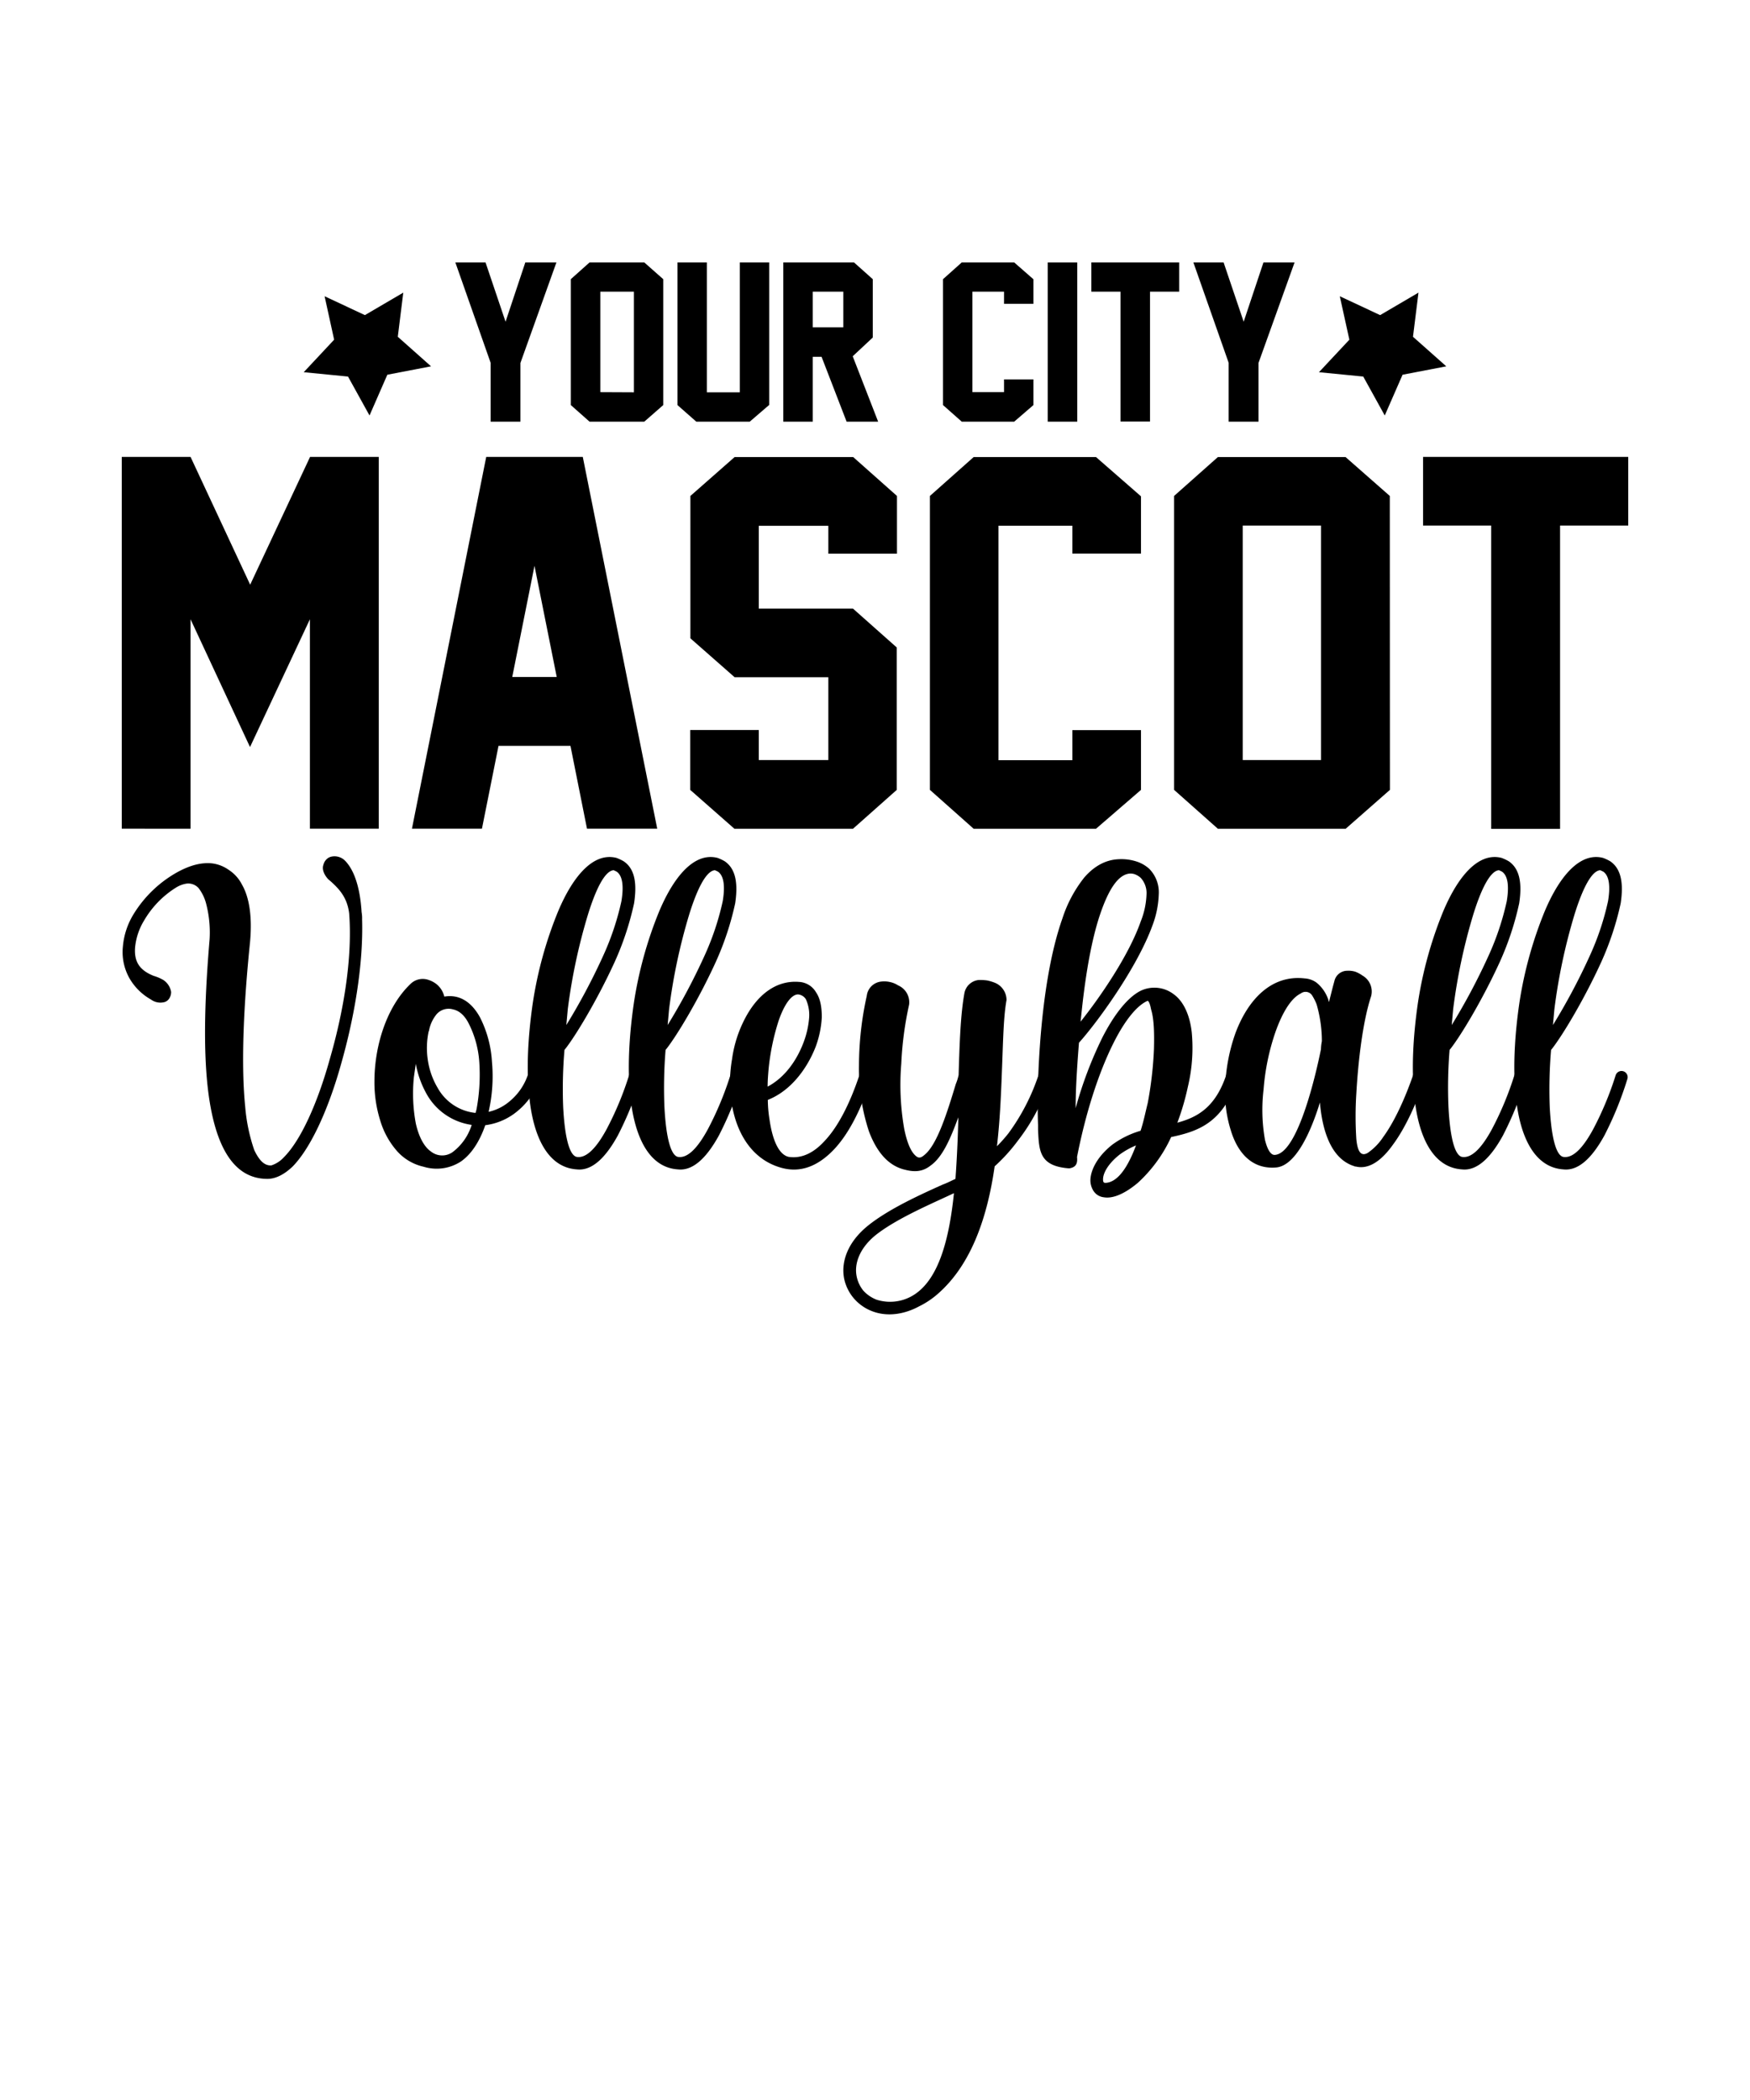 <?xml version="1.0" encoding="UTF-8"?> <svg xmlns="http://www.w3.org/2000/svg" id="Layer_1" data-name="Layer 1" viewBox="0 0 450 540"><path d="M133.82,93.34v15.09h-7.66V93.29l-9.07-25.81h7.76L130,82.73l5.08-15.25h8Z"></path><path d="M170.55,104.16l-4.88,4.27H151.6l-4.82-4.27V71.79l4.82-4.31h14.07l4.88,4.31ZM163,100.88V75h-8.63v25.84Z"></path><path d="M197.79,104.13l-5,4.3H179.05l-4.85-4.27V67.48h7.56v33.4h8.47V67.48h7.56Z"></path><path d="M225.81,108.43H217.7l-6.44-16.68H209v16.68h-7.58V67.48H219.6l4.83,4.31v15l-5.16,4.82ZM209,84.17h7.85V75H209Z"></path><path d="M265.74,104.16l-4.95,4.27H247.31l-4.82-4.27V71.79l4.82-4.31h13.48l4.95,4.33v6.31h-7.56V75h-8.13v25.84h8.13V97.56h7.56Z"></path><path d="M277,108.43h-7.59V67.48H277Z"></path><path d="M303.22,75h-7.5v33.39h-7.59V75h-7.5V67.48h22.59Z"></path><path d="M323.61,93.34v15.09h-7.67V93.29l-9.07-25.81h7.77l5.16,15.25,5.09-15.25h8Z"></path><path d="M97.4,213.09H79.69V159.24L64.29,192.1,49,159.24v53.85H31.31v-95.6H49l15.33,32.86,15.4-32.86H97.4Z"></path><path d="M150.94,213.09l-4.25-21.3h-18.5l-4.26,21.3h-18l19.1-95.6h24.83L169,213.09Zm-7.78-39-5.72-28.59-5.72,28.59Z"></path><path d="M230.6,203.11l-11.26,10H188.85l-11.37-10v-15.4h17.64v7.73H213v-21.3h-24.1l-11.37-10V127.53l11.37-10h30.49l11.26,10v14.85H213v-7.18H195.12v21.3h24.22l11.26,10Z"></path><path d="M293.4,203.11l-11.57,10H250.37l-11.25-10V127.53l11.25-10h31.46l11.57,10.1v14.73H275.75v-7.18h-19v60.3h19v-7.73H293.4Z"></path><path d="M357.41,203.11l-11.38,10H313.17l-11.26-10V127.53l11.26-10H346l11.38,10Zm-17.71-7.67v-60.3H319.56v60.3Z"></path><path d="M418.69,135.14H401.16v78H383.45v-78H365.93V117.49h52.76Z"></path><path d="M42,252a4.57,4.57,0,0,1,2,3.07,3,3,0,0,1-.36,1.47,2.26,2.26,0,0,1-1.23,1.11,4.06,4.06,0,0,1-3.57-.62,14.65,14.65,0,0,1-5.65-5.65,13.75,13.75,0,0,1-1.59-8,19,19,0,0,1,2.7-8.23,30.75,30.75,0,0,1,11.42-10.94c3.2-1.72,6-2.46,8.73-2.21a9.4,9.4,0,0,1,4.42,1.72,9.71,9.71,0,0,1,3.32,3.69c2,3.44,2.7,8.6,2.09,15-1.36,13.27-2.46,30-1.23,42.14a45.45,45.45,0,0,0,2.33,11.18c1.11,2.34,2.34,3.81,3.93,3.94h.49a7.57,7.57,0,0,0,3.2-2.09c4.42-4.43,8.72-14.13,11.79-25.19,3.32-11.42,5.9-25.43,5-37.47-.49-4.3-2.83-6.51-4.55-8.11l-.86-.74c-1.22-1.35-1.59-2.7-1.22-3.68a2.89,2.89,0,0,1,.73-1.35,2.54,2.54,0,0,1,1.23-.74,3.8,3.8,0,0,1,3.69,1.11c2.45,2.58,3.81,7.24,4.17,13.14a8.82,8.82,0,0,1,.13,1.84C93.46,248.34,91,262,87.8,273.28c-3.19,11.55-7.74,21.75-12.53,26.66-2.09,2-4.3,3.2-6.51,3.2-9.09,0-13.39-9.1-15.11-21.63-1.6-11.79-.86-26.9.25-40a29.25,29.25,0,0,0-.86-9,11.09,11.09,0,0,0-2-4.17A3.59,3.59,0,0,0,48,227.21a7.26,7.26,0,0,0-2.7,1,24.54,24.54,0,0,0-8.24,8.48,16.24,16.24,0,0,0-2.33,7c-.25,3.57,1.11,5.78,4.79,7.25A11.13,11.13,0,0,1,42,252Z"></path><path d="M123.43,261.61A28.83,28.83,0,0,1,126.5,273a40.84,40.84,0,0,1-.86,12.9,12.44,12.44,0,0,0,5.41-2.71,15.05,15.05,0,0,0,4.67-6.75,1.63,1.63,0,1,1,3.07,1.1,18.69,18.69,0,0,1-5.65,8.11,16.06,16.06,0,0,1-8.36,3.69c-1.35,3.93-3.44,7.37-6.26,9.33a11.41,11.41,0,0,1-9.58,1.35,12.94,12.94,0,0,1-6.76-3.93,20.92,20.92,0,0,1-4.42-8,32.82,32.82,0,0,1-1.48-9.95c0-9.34,3.2-19.29,9.22-25.07a4.48,4.48,0,0,1,4.66-1.1,6.65,6.65,0,0,1,2.09,1.1,5.86,5.86,0,0,1,2,3.2C118.27,255.59,121.34,257.8,123.43,261.61Zm-17,15.36a41.92,41.92,0,0,0,.49,11.91c.74,3.32,2.09,6,3.93,7.25a4.63,4.63,0,0,0,5.53.13,13.89,13.89,0,0,0,4.91-7,15.79,15.79,0,0,1-11.54-7.86,24.82,24.82,0,0,1-2.83-7.86Zm3.81-11.8a20.36,20.36,0,0,0-.25,7.25,19.6,19.6,0,0,0,2.58,7.37,12.6,12.6,0,0,0,9.71,6.39l.24-.86a48.52,48.52,0,0,0,.74-12,25.79,25.79,0,0,0-2.7-10.07c-1-2-2.34-3.32-4.06-3.69a4.08,4.08,0,0,0-4.42,1.48A9.35,9.35,0,0,0,110.29,265.17Z"></path><path d="M144.81,284.58c.37,7.25,1.47,12.41,3.44,12.9,2.7.5,5.41-2.82,7.74-7.12a81.52,81.52,0,0,0,5.77-13.88,1.56,1.56,0,1,1,3,1,88.25,88.25,0,0,1-5.89,14.5c-2.83,5.16-6.39,9.21-10.57,8.72-7.25-.49-11.06-8-12.16-18.31-.86-7.25-.37-16,.86-24.45a102.39,102.39,0,0,1,6.51-23.58c3.93-9.34,9.21-15.24,15-13.76a11.69,11.69,0,0,1,1.84.86c3,2,3.44,5.89,2.7,10.81a75.21,75.21,0,0,1-5,15.11c-4.43,9.7-10.2,19.29-12.9,22.6A118,118,0,0,0,144.81,284.58Zm13-60.81c-2.21.12-4.54,4.67-6.63,11.43A147.77,147.77,0,0,0,146,259.52l-.37,4.06A161.73,161.73,0,0,0,155,246a69.75,69.75,0,0,0,4.79-14.25c.61-3.69.37-6.52-1.23-7.62Z"></path><path d="M170.85,284.58c.37,7.25,1.48,12.41,3.44,12.9,2.71.5,5.41-2.82,7.74-7.12a82.46,82.46,0,0,0,5.78-13.88,1.56,1.56,0,1,1,2.95,1,88.37,88.37,0,0,1-5.9,14.5c-2.83,5.16-6.39,9.21-10.57,8.72-7.24-.49-11-8-12.16-18.31-.86-7.25-.37-16,.86-24.45a102.9,102.9,0,0,1,6.51-23.58c3.93-9.34,9.22-15.24,15-13.76a11.29,11.29,0,0,1,1.84.86c2.95,2,3.44,5.89,2.71,10.81a75.29,75.29,0,0,1-5,15.11c-4.42,9.7-10.2,19.29-12.9,22.6A120,120,0,0,0,170.85,284.58Zm13-60.81c-2.21.12-4.55,4.67-6.64,11.43a147.77,147.77,0,0,0-5.16,24.32l-.37,4.06A160,160,0,0,0,181.05,246a69.14,69.14,0,0,0,4.79-14.25c.62-3.69.37-6.52-1.23-7.62Z"></path><path d="M197.88,287.9c.74,5.16,2.34,9,4.92,9.58,3.31.5,6.38-1,9.09-3.93,3.56-3.68,6.63-9.7,9.09-17.07.61-2.22,3.81-1.36,3,1.1-2.58,7.74-5.78,14.13-9.71,18.18s-8.35,5.9-13.27,4.55c-7.37-2-11.42-8.48-12.77-16.09a34.38,34.38,0,0,1,0-11.8,31.74,31.74,0,0,1,3.56-10.93c3.07-5.65,7.74-9.46,13.64-9a5.37,5.37,0,0,1,4.42,2.7c1.1,1.6,1.47,3.81,1.47,6.39a25.65,25.65,0,0,1-1.59,7.62c-2.22,5.65-6.39,11.3-12.29,13.63A32.5,32.5,0,0,0,197.88,287.9Zm2.34-25.43a59.6,59.6,0,0,0-2.58,12.41c-.13,1.47-.25,2.95-.25,4.54,4.42-2.33,7.49-6.75,9.21-11.3a23,23,0,0,0,1.48-6.63,9.75,9.75,0,0,0-.86-4.55,2.65,2.65,0,0,0-2-1.23C203.41,255.71,201.57,258.54,200.22,262.47Z"></path><path d="M226.63,252.4a6.59,6.59,0,0,1,2.21.12,6.12,6.12,0,0,1,2.09.86,4.72,4.72,0,0,1,2.83,5,88.17,88.17,0,0,0-2,15.11,65.8,65.8,0,0,0,.74,16.71c.61,3.07,1.47,5.4,2.58,6.63s1.72,1,2.95-.12c3.07-2.83,5.52-10.57,7.74-17.94a13.31,13.31,0,0,0,.73-2.33c.25-8.24.49-15.48,1.48-21a4.17,4.17,0,0,1,3.68-3.44,13.59,13.59,0,0,1,2.21.12,12.08,12.08,0,0,1,2,.61,4.8,4.8,0,0,1,2.95,4.43c-.74,4.05-.86,9.83-1.11,16.34s-.49,13.88-1.35,21.25a39.59,39.59,0,0,0,2.95-3.32,53.86,53.86,0,0,0,7.74-15c.61-2.09,3.56-.86,2.95,1a49.82,49.82,0,0,1-8.23,15.85,45,45,0,0,1-6,6.63c-1.85,12.9-5.9,25.19-14.62,32.8a21.74,21.74,0,0,1-4.79,3.2c-3.69,2-8.11,2.82-12.17,1.23a11.72,11.72,0,0,1-4.67-3.32,11.45,11.45,0,0,1-2.45-5c-.86-4.3.86-9.46,6.26-13.76s13.64-8,19.05-10.44c1.35-.49,2.45-1.11,3.31-1.47.37-5.16.62-10.57.74-15.85-2,5.4-4,10.19-7.13,12.41-2,1.59-4.05,1.72-6.51,1.1-4.42-1-7.37-4.67-9.33-9.83a51.45,51.45,0,0,1-2.58-17.07,83.3,83.3,0,0,1,2-17.82A4.17,4.17,0,0,1,226.63,252.4Zm18.67,54.42-1.59.74c-5.29,2.46-13.39,6-18.43,9.95-4.3,3.44-5.65,7.49-5,10.69a8.48,8.48,0,0,0,1.72,3.68,9,9,0,0,0,3.44,2.34,11.43,11.43,0,0,0,9.71-1.35C241.37,328.81,244.08,318.74,245.3,306.82Z"></path><path d="M274.79,300.43c-7.49-.61-7.62-4.42-7.86-9.95v-1.23c-.37-8.23.12-35.75,6.26-53.07a33.36,33.36,0,0,1,5.65-10.57c2.46-2.82,5.41-4.54,8.85-4.67a12.71,12.71,0,0,1,5,.74,9,9,0,0,1,2.82,1.72,8.61,8.61,0,0,1,2.46,6.51,24.75,24.75,0,0,1-1.6,8c-4.05,11.18-14.49,25.31-18.92,30.22-.49,6.14-.86,11.92-.86,16.83a103,103,0,0,1,6.88-18.18c3.07-6,6.51-10.32,9.83-12a8.17,8.17,0,0,1,8.48.86c2.58,1.84,4.18,5.41,4.67,9.83a42.94,42.94,0,0,1-1,14,63.83,63.83,0,0,1-2.7,9.22c5-1.35,9.71-3.81,12.53-12.16.86-2.71,3.81-1.23,2.95,1-3.81,11.3-10.2,13.39-17.08,14.86a36.52,36.52,0,0,1-8.6,11.8c-3.68,3.07-6.63,4.05-8.72,3.68a3.61,3.61,0,0,1-2.7-1.72,5.08,5.08,0,0,1-.74-2.82c.12-2.58,1.84-6,5.65-9a23.25,23.25,0,0,1,7.25-3.56c.74-2.21,1.23-4.67,1.84-7.13a95.87,95.87,0,0,0,1.6-13.88c.12-4.18,0-7.86-.74-10.2-.24-1.23-.49-2-.86-2.21-2.7,1.11-5.89,5-8.84,10.93-3.81,7.62-7.13,17.94-9.34,29.24.12,1.23,0,2.46-1.6,2.83A1.34,1.34,0,0,1,274.79,300.43Zm3.07-37.71c5-6.27,12.41-17,15.48-25.8a20.56,20.56,0,0,0,1.48-7,5.77,5.77,0,0,0-1.48-4.17,4.56,4.56,0,0,0-1.72-1,3.47,3.47,0,0,0-1.1-.12c-3.08.25-5.53,4.3-7.62,10.44-2.21,6.51-3.69,15.24-4.67,24.21Zm14.25,31.82a20,20,0,0,0-4.17,2.33c-2.83,2.21-4.3,4.67-4.3,6.39,0,.86.24,1,1.1.86C287.69,303.63,290.15,299.82,292.11,294.54Z"></path><path d="M355.63,292.45c3.07-4.18,5.77-10.32,7.74-16,.86-2.83,3.93-1.85,3.07.86-2,5.89-4.91,12.53-8.23,17-2.83,4-6.14,6.51-9.58,5.65h-.25c-.12-.12-.12-.12-.25-.12-5.28-1.72-8-7.86-8.72-16.34-2.46,8-6.39,16.34-11.3,16.71-5.9.49-9.71-3.44-11.55-9.34a32.35,32.35,0,0,1-1.47-12.16,45.89,45.89,0,0,1,2.58-13c3.19-8.6,9.21-15.11,17.81-14.12a5.76,5.76,0,0,1,3.07,1.1,9.57,9.57,0,0,1,3.07,4.55.45.45,0,0,0,.13.37l1-3.94.37-1.35a3.4,3.4,0,0,1,3.31-2.7,6,6,0,0,1,2.09.25,8.57,8.57,0,0,1,1.85,1,4.72,4.72,0,0,1,2.21,5.28c-2.09,6.27-3.32,16.34-3.81,25.06a90.23,90.23,0,0,0,0,11.68c.24,2.45.86,4.79,2.95,3.56A14.79,14.79,0,0,0,355.63,292.45ZM328,265.3a59,59,0,0,0-3.08,14.86,44.22,44.22,0,0,0,.37,13c.62,2.46,1.48,3.94,2.58,3.81,6-.49,10.69-21.62,11.8-27.15a12.4,12.4,0,0,1,.24-2.09,34.24,34.24,0,0,0-1.35-9.46,12.92,12.92,0,0,0-1.1-2.21,2,2,0,0,0-2.95-.61C331.92,256.7,329.71,260.5,328,265.3Z"></path><path d="M372.46,284.58c.37,7.25,1.47,12.41,3.44,12.9,2.7.5,5.41-2.82,7.74-7.12a81.52,81.52,0,0,0,5.77-13.88,1.56,1.56,0,1,1,2.95,1,88.25,88.25,0,0,1-5.89,14.5c-2.83,5.16-6.39,9.21-10.57,8.72-7.25-.49-11.06-8-12.16-18.31-.86-7.25-.37-16,.86-24.45a102.39,102.39,0,0,1,6.51-23.58c3.93-9.34,9.21-15.24,15-13.76a11.69,11.69,0,0,1,1.84.86c2.95,2,3.44,5.89,2.7,10.81a75.21,75.21,0,0,1-5,15.11c-4.43,9.7-10.2,19.29-12.9,22.6A118,118,0,0,0,372.46,284.58Zm13-60.81c-2.21.12-4.54,4.67-6.63,11.43a147.77,147.77,0,0,0-5.16,24.32l-.37,4.06A161.73,161.73,0,0,0,382.66,246a69.75,69.75,0,0,0,4.79-14.25c.61-3.69.37-6.52-1.23-7.62Z"></path><path d="M398.5,284.58c.37,7.25,1.48,12.41,3.44,12.9,2.71.5,5.41-2.82,7.74-7.12a82.46,82.46,0,0,0,5.78-13.88,1.56,1.56,0,1,1,3,1,88.37,88.37,0,0,1-5.9,14.5c-2.83,5.16-6.39,9.21-10.57,8.72-7.24-.49-11.05-8-12.16-18.31-.86-7.25-.37-16,.86-24.45a102.9,102.9,0,0,1,6.51-23.58c3.93-9.34,9.22-15.24,15-13.76a11.29,11.29,0,0,1,1.84.86c2.95,2,3.44,5.89,2.71,10.81a75.29,75.29,0,0,1-5,15.11c-4.42,9.7-10.2,19.29-12.9,22.6A120,120,0,0,0,398.5,284.58Zm13-60.81c-2.21.12-4.55,4.67-6.64,11.43a147.77,147.77,0,0,0-5.16,24.32l-.37,4.06A160,160,0,0,0,408.7,246a69.14,69.14,0,0,0,4.79-14.25c.62-3.69.37-6.52-1.23-7.62Z"></path><polygon points="110.84 94.2 99.6 96.36 95.02 106.84 89.49 96.83 78.1 95.71 85.92 87.35 83.47 76.18 93.83 81.03 103.7 75.25 102.29 86.6 110.84 94.2"></polygon><polygon points="371.9 94.2 360.66 96.36 356.08 106.84 350.55 96.83 339.16 95.71 346.98 87.35 344.52 76.18 354.89 81.03 364.75 75.25 363.34 86.6 371.9 94.2"></polygon></svg> 